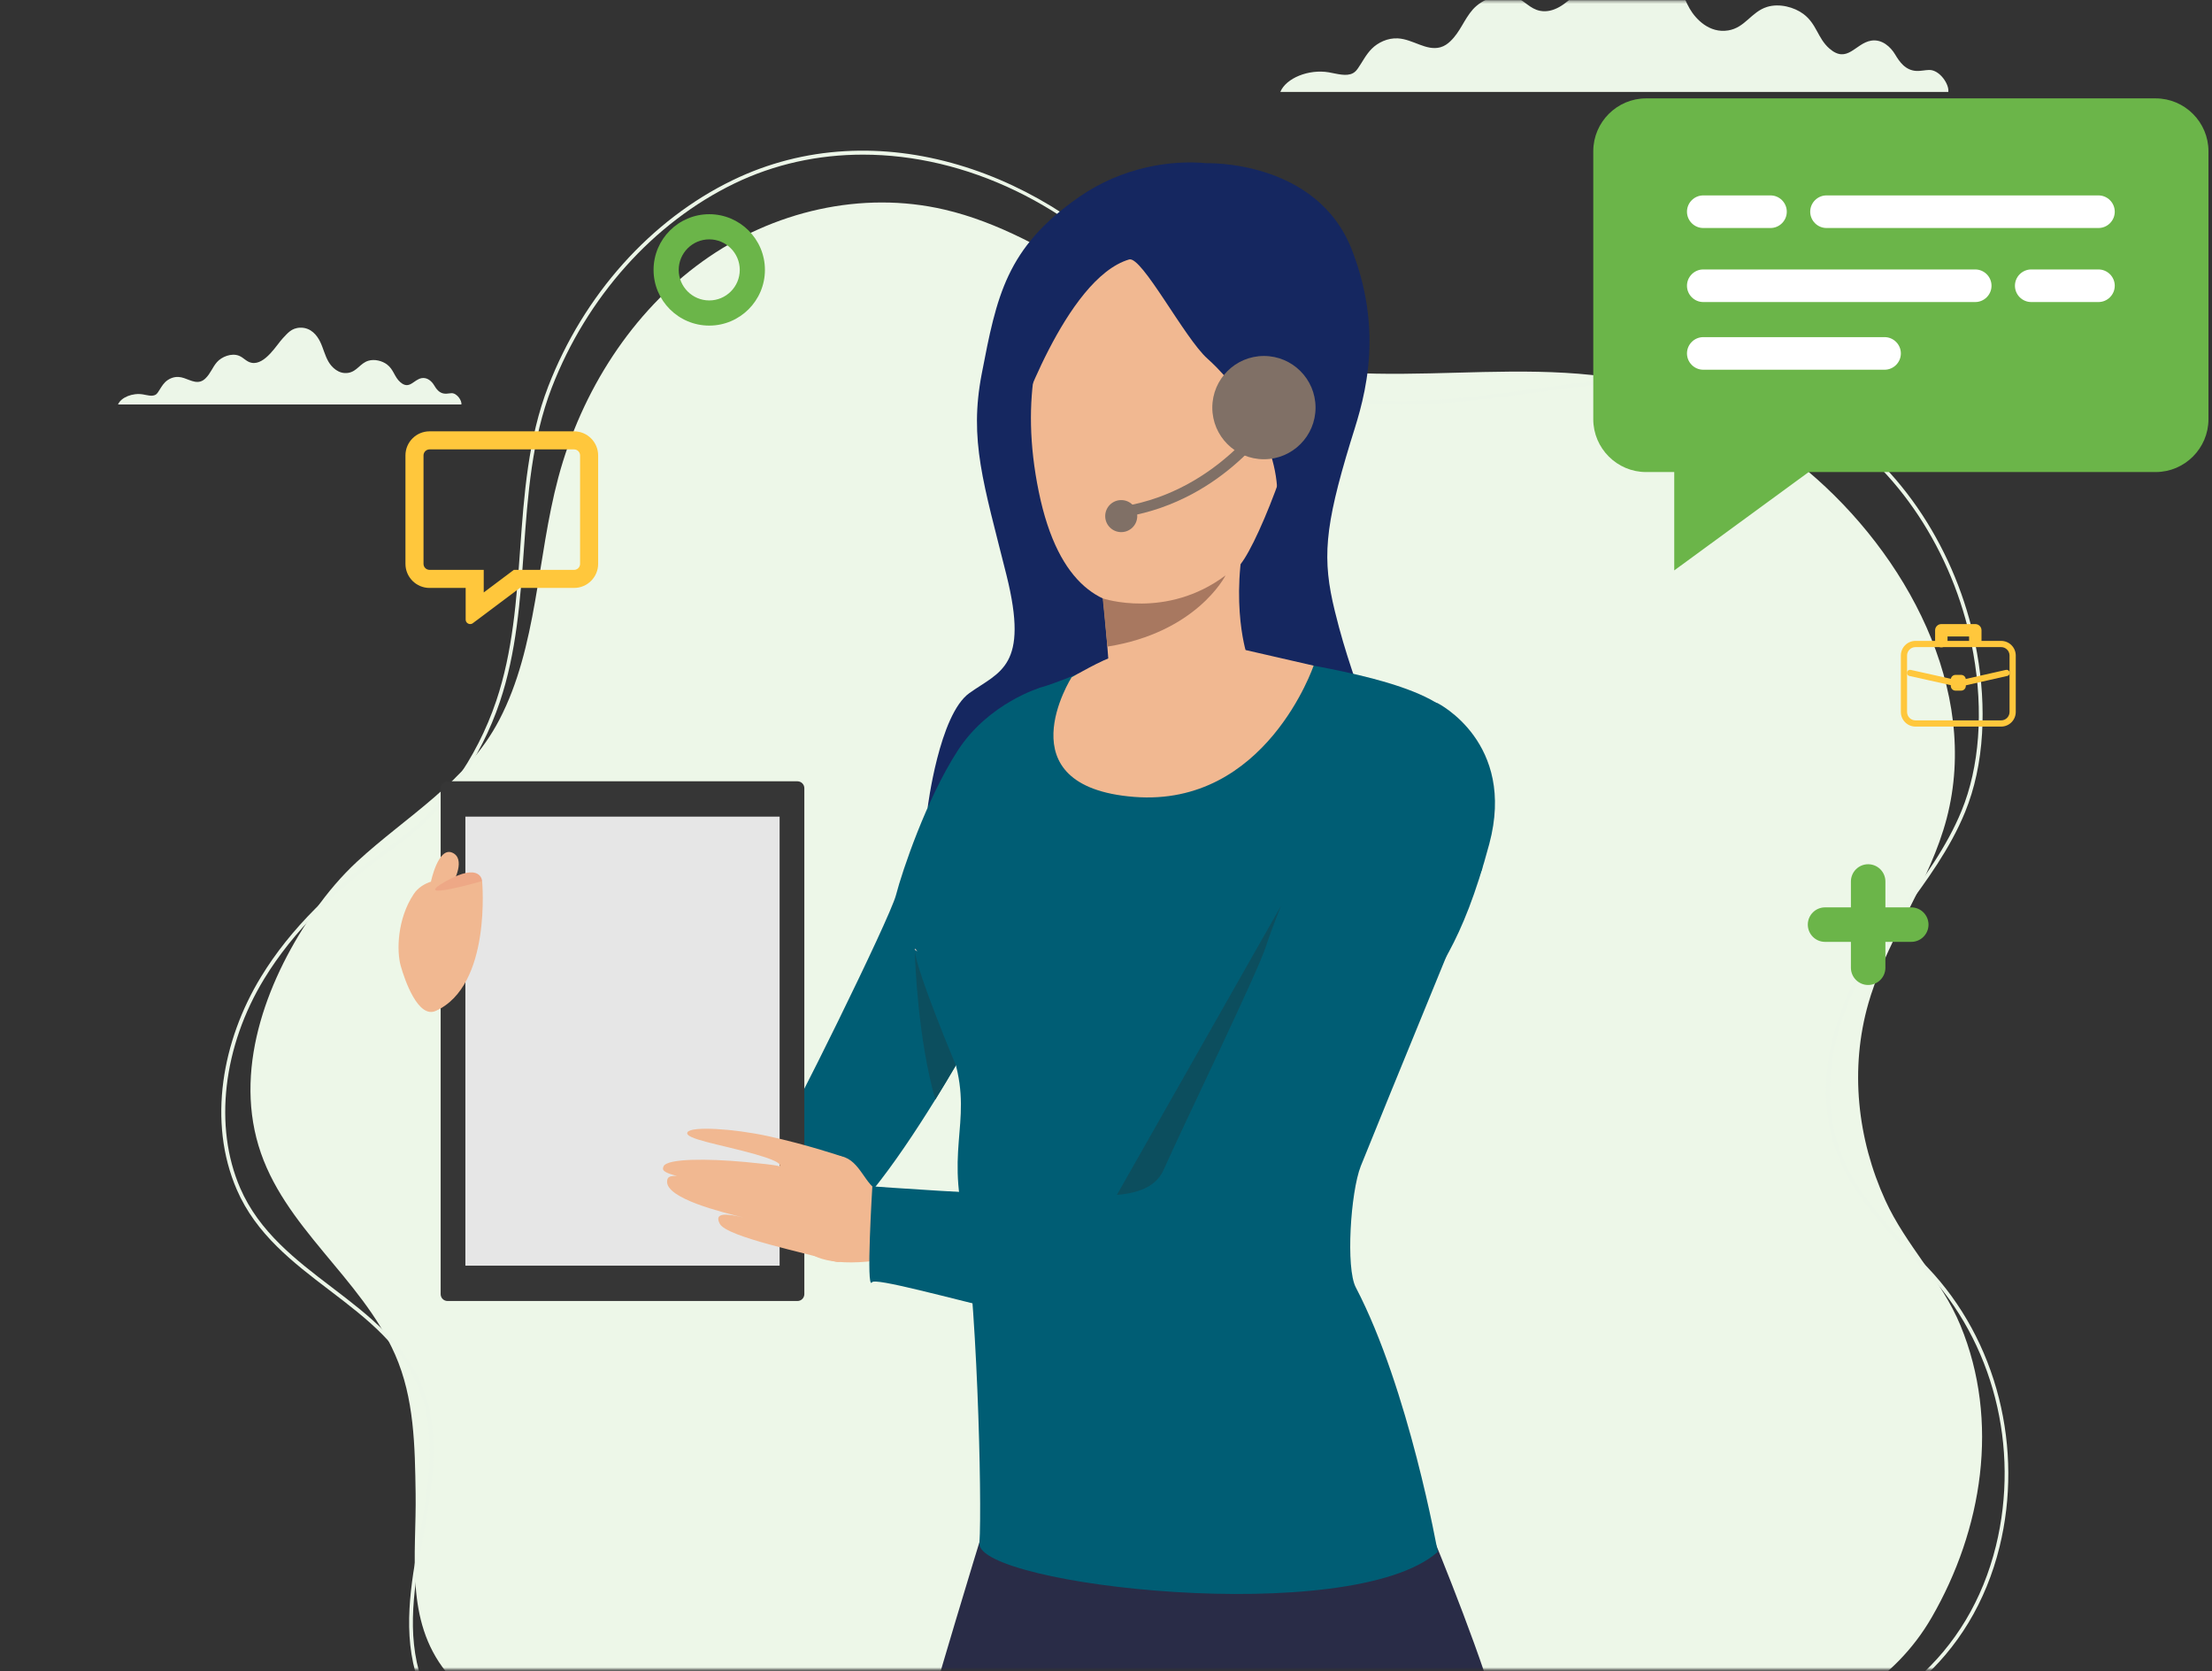 <svg xmlns="http://www.w3.org/2000/svg" width="838" height="633" viewBox="0 0 838 633" fill="none"><rect x="0" y="0" width="838" height="633" fill="#333333" stroke="none"/><g id="genericas-2"><mask id="mask0_19_1459" style="mask-type:luminance" maskUnits="userSpaceOnUse" x="0" y="0" width="838" height="633"><path id="Rect&#xC3;&#xA1;ngulo 292" fill-rule="evenodd" clip-rule="evenodd" d="M0.6 0.312H837.6V632.312H0.6V0.312Z" fill="white"></path></mask><g mask="url(#mask0_19_1459)"><g id="ilust-administracion-comercial"><g id="Grupo 180"><g id="Grupo 171"><g id="Grupo 126"><path id="Trazado 659" fill-rule="evenodd" clip-rule="evenodd" d="M119.344 344.759C102.017 369.397 88.647 402.916 97.924 433.856C107.174 464.7 136.752 483.719 149.678 513.017C156.984 529.576 157.18 547.784 157.456 565.559C157.818 588.828 153.273 613.536 168.999 633.201C178.301 644.832 192.337 651.704 206.531 656.219C235.036 665.286 264.898 669.542 290.218 686.668C331.815 714.803 382.897 724.64 432.469 721.6C457.607 720.059 482.537 715.326 506.616 707.978C534.593 699.438 559.461 684.323 587.631 676.227C636.453 662.193 703.211 662.001 731.781 612.604C751.017 579.348 757.679 538.244 742.716 502.009C735.601 484.78 722.021 471.621 714.286 454.706C703.599 431.336 700.717 404.69 707.858 379.864C708.155 378.842 708.464 377.826 708.786 376.813C716.245 353.603 731.261 333.645 737.471 310.017C750.292 261.236 721.961 209.66 684.721 178.306C669.246 165.277 651.956 154.433 633.124 148.251C606.954 139.661 579.321 140.408 551.677 141.154C524.455 141.89 497.221 142.624 471.372 134.443C431.404 121.791 398.592 88.904 357.868 79.394C326.573 72.086 292.756 79.887 266.17 98.988C239.587 118.089 220.296 147.982 211.501 180.903C203.353 211.407 203.608 244.913 189.158 272.624C176.794 296.331 153.881 309.124 135.277 326.323C129.486 331.675 124.139 337.942 119.344 344.759V344.759Z" fill="#EDF7E8"></path><path id="Trazado 660" fill-rule="evenodd" clip-rule="evenodd" d="M577.463 676.101L576.751 674.88C596.996 663.076 620.575 662.16 643.378 661.274C652.716 660.912 662.372 660.538 671.542 659.403C714.447 654.09 746.074 626.464 756.142 585.501C765.326 548.127 755.066 508.136 729.364 481.133C728.063 479.764 726.729 478.377 725.439 477.034C716.509 467.746 707.273 458.14 700.692 446.838C696.533 439.693 693.794 431.916 692.554 423.718C691.404 416.128 691.527 408.116 692.919 399.904C695.426 385.103 702.001 369.793 711.934 355.629C714.56 351.883 717.335 348.127 720.016 344.494C728.618 332.845 737.514 320.797 743.15 307.011C749.896 290.517 751.471 269.397 747.587 247.547C741.251 211.906 721.15 179.819 693.816 161.715C658.354 138.229 620.856 143.337 581.157 148.744C564.605 150.998 547.605 153.313 530.801 153.313C526.433 153.313 522.08 153.158 517.749 152.804C510.067 152.173 502.38 150.81 494.908 148.75C487.384 146.676 480.039 143.887 473.078 140.46C458.572 133.314 445.995 123.631 435.7 111.677C406.165 77.386 365.742 58.566 326.912 58.566C310.034 58.566 293.467 62.118 278.21 69.499C247.506 84.356 222.284 112.556 209.011 146.865C201.461 166.384 199.939 187.572 198.468 208.063C197.088 227.257 195.664 247.104 189.349 265.864C185.793 276.429 180.52 286.853 174.098 296.012C167.242 305.793 159.35 313.883 150.642 320.059C127.036 336.803 110.984 352.878 100.125 370.647C84.441 396.309 80.937 426.689 90.981 449.932C98.17 466.57 112.13 477.204 125.63 487.487C132.643 492.83 139.894 498.354 146.045 504.624C152.964 511.679 157.747 518.976 160.666 526.931C163.083 533.519 164.239 541.149 164.201 550.259C164.156 560.876 162.193 571.745 160.294 582.259C157.072 600.1 153.741 618.55 159.732 636.213C163.649 647.759 173.497 656.15 189.001 661.148C199.887 664.658 213.222 666.478 229.765 666.713C234.657 666.782 239.669 666.741 244.518 666.7C263.625 666.541 283.386 666.375 301.551 672.884L301.073 674.215C283.145 667.791 263.515 667.955 244.529 668.113C239.674 668.155 234.652 668.197 229.745 668.126C213.06 667.891 199.589 666.048 188.567 662.495C172.614 657.351 162.462 648.661 158.393 636.667C152.285 618.657 155.649 600.026 158.903 582.007C160.791 571.555 162.743 560.746 162.787 550.254C162.825 541.314 161.697 533.845 159.338 527.419C152.984 510.101 139.281 499.663 124.773 488.613C111.128 478.218 97.019 467.472 89.682 450.494C86.969 444.215 85.177 437.439 84.356 430.353C83.576 423.623 83.667 416.599 84.628 409.475C86.46 395.889 91.401 382.208 98.918 369.908C109.88 351.971 126.056 335.765 149.824 318.906C166.671 306.955 180.589 287.458 188.008 265.413C194.265 246.823 195.685 227.067 197.056 207.961C198.535 187.367 200.065 166.071 207.693 146.355C221.092 111.715 246.571 83.237 277.594 68.228C290.921 61.778 305.254 58.083 320.193 57.244C334.308 56.451 348.763 58.206 363.158 62.461C390.855 70.646 416.998 87.797 436.771 110.754C456.793 134.001 486.351 148.813 517.865 151.394C538.702 153.099 560.188 150.173 580.966 147.342C600.081 144.739 619.845 142.047 638.876 143.029C649.137 143.558 658.383 145.082 667.146 147.689C676.981 150.614 685.96 154.816 694.597 160.536C708.288 169.605 720.547 182.502 730.052 197.834C739.349 212.833 745.893 229.937 748.979 247.3C750.833 257.729 751.476 267.992 750.889 277.803C750.24 288.696 748.076 298.703 744.459 307.547C738.755 321.495 729.808 333.614 721.155 345.334C718.477 348.959 715.708 352.709 713.092 356.44C691.4 387.371 687.224 420.898 701.914 446.126C708.41 457.281 717.585 466.825 726.458 476.056C727.749 477.398 729.085 478.787 730.389 480.157C743.25 493.668 752.548 510.744 757.279 529.535C761.939 548.036 762.02 567.506 757.515 585.838C754.971 596.188 751.013 605.848 745.752 614.547C740.6 623.065 734.202 630.658 726.737 637.116C711.841 650.001 692.813 658.193 671.717 660.806C662.486 661.948 652.8 662.323 643.433 662.687C620.803 663.566 597.403 664.476 577.463 676.101H577.463Z" fill="#ECF6E8"></path><path id="Trazado 661" fill-rule="evenodd" clip-rule="evenodd" d="M738.094 34.827C738.554 32.034 734.858 26.403 730.828 26.494C729.224 26.53 727.655 26.945 726.054 26.868C721.788 26.66 719.576 23.337 717.932 20.587C716.286 17.837 713.012 14.7 708.855 15.398C702.868 16.402 699.851 24.302 693.043 18.372C688.589 14.489 688.258 9.061 683.213 5.297C679.75 2.713 674.12 1.181 669.479 2.608C663.42 4.473 661.168 10.479 654.717 11.524C647.573 12.681 642.436 7.245 640.155 3.325C637.387 -1.43 636.36 -6.573 633.99 -11.414C631.795 -15.894 627.383 -21.896 619.477 -21.767C612.792 -21.656 609.845 -17.425 606.563 -14.065C602.297 -9.695 593.427 5.993 583.481 4.102C579.603 3.364 577.667 0.284 574.167 -1.095C568.542 -3.313 561.371 -0.265 557.982 3.569C554.593 7.404 553.248 12.032 549.418 15.658C548.427 16.596 547.224 17.482 545.668 17.908C540.318 19.373 535.337 14.869 529.61 14.534C525.656 14.303 521.988 16.16 519.716 18.426C517.444 20.692 516.206 23.368 514.465 25.853C513.982 26.544 513.432 27.245 512.556 27.713C510.045 29.061 506.508 27.925 503.43 27.396C495.824 26.087 487.185 29.577 485.039 34.827H738.094Z" fill="#ECF6E8"></path><path id="Trazado 662" fill-rule="evenodd" clip-rule="evenodd" d="M174.801 153.194C175.039 151.758 173.139 148.863 171.066 148.91C170.242 148.929 169.435 149.143 168.612 149.102C166.419 148.995 165.282 147.288 164.437 145.874C163.591 144.459 161.908 142.847 159.77 143.206C156.693 143.723 155.142 147.784 151.644 144.735C149.354 142.739 149.182 139.949 146.589 138.013C144.809 136.685 141.915 135.899 139.529 136.631C136.414 137.589 135.256 140.677 131.94 141.214C128.267 141.809 125.626 139.015 124.454 137.001C123.031 134.555 122.503 131.911 121.284 129.423C120.156 127.12 117.888 124.034 113.824 124.102C110.387 124.158 108.873 126.333 107.186 128.06C104.991 130.306 100.433 138.372 95.32 137.4C93.326 137.02 92.33 135.437 90.532 134.728C87.639 133.588 83.953 135.154 82.211 137.126C80.468 139.097 79.778 141.476 77.808 143.339C77.299 143.822 76.681 144.278 75.881 144.498C73.13 145.25 70.57 142.934 67.626 142.762C65.593 142.643 63.707 143.598 62.539 144.764C61.371 145.928 60.734 147.304 59.84 148.581C59.591 148.937 59.309 149.296 58.859 149.537C57.567 150.23 55.75 149.646 54.167 149.374C50.257 148.701 45.816 150.496 44.713 153.194L174.801 153.194Z" fill="#ECF6E8"></path></g></g></g><g id="Grupo 157"><path id="Trazado 186" fill-rule="evenodd" clip-rule="evenodd" d="M623.604 178.781H816.655C827.658 178.781 836.659 169.778 836.659 158.775V57.264C836.659 46.263 827.658 37.26 816.655 37.26H623.604C612.603 37.26 603.6 46.263 603.6 57.264V158.775C603.6 169.778 612.603 178.781 623.604 178.781Z" fill="#6BB549"></path><path id="Trazado 187" fill-rule="evenodd" clip-rule="evenodd" d="M634.275 216.031V150.998L685.21 178.78L634.275 216.031Z" fill="#6BB549"></path><path id="Trazado 188" fill-rule="evenodd" clip-rule="evenodd" d="M748.297 114.394H645.273C641.877 114.394 639.098 111.616 639.098 108.221C639.098 104.825 641.877 102.047 645.273 102.047H748.297C751.693 102.047 754.471 104.825 754.471 108.221C754.471 111.616 751.693 114.394 748.297 114.394Z" fill="white"></path><path id="Trazado 189" fill-rule="evenodd" clip-rule="evenodd" d="M794.987 114.394H769.52C766.124 114.394 763.346 111.616 763.346 108.221C763.346 104.825 766.124 102.047 769.52 102.047H794.987C798.382 102.047 801.16 104.825 801.16 108.221C801.16 111.616 798.382 114.394 794.987 114.394Z" fill="white"></path><path id="Trazado 190" fill-rule="evenodd" clip-rule="evenodd" d="M691.962 74.006H794.987C798.382 74.006 801.16 76.784 801.16 80.179C801.16 83.575 798.382 86.353 794.987 86.353H691.962C688.567 86.353 685.787 83.575 685.787 80.179C685.787 76.784 688.567 74.006 691.962 74.006Z" fill="white"></path><path id="Trazado 191" fill-rule="evenodd" clip-rule="evenodd" d="M645.273 74.006H670.739C674.134 74.006 676.912 76.784 676.912 80.179C676.912 83.575 674.134 86.353 670.739 86.353H645.273C641.877 86.353 639.098 83.575 639.098 80.179C639.098 76.784 641.877 74.006 645.273 74.006Z" fill="white"></path><path id="Trazado 192" fill-rule="evenodd" clip-rule="evenodd" d="M713.955 140.029H645.273C641.877 140.029 639.098 137.249 639.098 133.853C639.098 130.458 641.877 127.68 645.273 127.68H713.955C717.351 127.68 720.129 130.458 720.129 133.853C720.129 137.249 717.351 140.029 713.955 140.029Z" fill="white"></path></g><g id="Grupo 160"><g id="Grupo 159"><path id="Trazado 865" fill-rule="evenodd" clip-rule="evenodd" d="M725.667 245.079C723.908 245.079 722.479 246.509 722.479 248.266V269.64C722.479 271.397 723.908 272.827 725.667 272.827H758.115C759.872 272.827 761.302 271.397 761.302 269.64V248.266C761.302 246.509 759.872 245.079 758.115 245.079H725.667ZM758.116 275.18H725.667C722.613 275.18 720.127 272.695 720.127 269.64V248.266C720.127 245.212 722.613 242.727 725.667 242.727H758.116C761.17 242.727 763.656 245.212 763.656 248.266V269.64C763.656 272.695 761.17 275.18 758.116 275.18Z" fill="#FFC73C"></path><path id="Trazado 866" fill-rule="evenodd" clip-rule="evenodd" d="M735.456 245.171C734.155 245.171 733.102 244.118 733.102 242.818V238.711C733.102 237.411 734.155 236.357 735.456 236.357H748.329C749.629 236.357 750.681 237.411 750.681 238.711V242.618C750.681 243.917 749.629 244.97 748.329 244.97C747.029 244.97 745.977 243.917 745.977 242.618V241.063H737.807V242.818C737.807 244.118 736.754 245.171 735.456 245.171V245.171Z" fill="#FFC73C"></path><path id="Trazado 867" fill-rule="evenodd" clip-rule="evenodd" d="M742.031 260.131C741.943 260.131 741.858 260.121 741.775 260.103L723.337 256.002C722.704 255.861 722.303 255.233 722.444 254.598C722.585 253.964 723.212 253.563 723.85 253.706L742.028 257.749L759.927 253.706C760.561 253.564 761.192 253.961 761.335 254.595C761.478 255.228 761.08 255.858 760.447 256.001L742.29 260.102C742.203 260.121 742.118 260.131 742.031 260.131Z" fill="#FFC73C"></path><path id="Trazado 868" fill-rule="evenodd" clip-rule="evenodd" d="M742.962 261.564H740.82C739.845 261.564 739.053 260.773 739.053 259.797V257.373C739.053 256.397 739.845 255.605 740.82 255.605H742.962C743.938 255.605 744.73 256.397 744.73 257.373V259.797C744.73 260.773 743.938 261.564 742.962 261.564Z" fill="#FFC73C"></path></g></g><path id="Trazado 1008" fill-rule="evenodd" clip-rule="evenodd" d="M217.477 163.357H162.727C157.694 163.357 153.602 167.449 153.602 172.482V213.545C153.602 218.578 157.694 222.67 162.727 222.67H176.414V234.646C176.414 235.659 177.241 236.357 178.125 236.357C178.467 236.357 178.824 236.258 179.137 236.015L196.945 222.67H217.477C222.51 222.67 226.602 218.578 226.602 213.545V172.482C226.602 167.449 222.51 163.357 217.477 163.357ZM219.758 213.545C219.758 214.8 218.731 215.826 217.477 215.826H194.664L192.839 217.195L183.258 224.381V215.826H162.727C161.472 215.826 160.445 214.8 160.445 213.545V172.482C160.445 171.228 161.472 170.201 162.727 170.201H217.477C218.731 170.201 219.758 171.228 219.758 172.482V213.545Z" fill="#FFC73C"></path></g><g id="Grupo 189"><path id="Trazado 694" fill-rule="evenodd" clip-rule="evenodd" d="M707.737 373.044C711.345 373.044 714.27 370.118 714.27 366.509V333.851C714.27 330.241 711.345 327.315 707.737 327.315C704.13 327.315 701.205 330.241 701.205 333.851V366.509C701.205 370.118 704.13 373.044 707.737 373.044Z" fill="#6BB549"></path><path id="Trazado 695" fill-rule="evenodd" clip-rule="evenodd" d="M691.407 356.713H724.069C727.676 356.713 730.601 353.787 730.601 350.178C730.601 346.574 727.676 343.648 724.069 343.648H691.407C687.8 343.648 684.875 346.574 684.875 350.178C684.875 353.787 687.8 356.713 691.407 356.713Z" fill="#6BB549"></path></g><path id="Trazado 1007" fill-rule="evenodd" clip-rule="evenodd" d="M268.694 90.655C275.068 90.655 280.255 95.842 280.255 102.216C280.255 108.596 275.068 113.783 268.694 113.783C262.314 113.783 257.127 108.596 257.127 102.216C257.127 95.842 262.314 90.655 268.694 90.655ZM268.695 123.313C280.324 123.313 289.786 113.852 289.786 102.216C289.786 90.586 280.324 81.125 268.695 81.125C257.059 81.125 247.598 90.586 247.598 102.216C247.598 113.852 257.059 123.313 268.695 123.313Z" fill="#6BB549"></path><g id="Grupo 191"><path id="Trazado 983" fill-rule="evenodd" clip-rule="evenodd" d="M457.125 61.812C457.125 61.812 498.834 60.411 512.145 94.596C525.454 128.781 515.406 154.994 511.612 167.454C501.699 199.971 500.882 211.779 505.682 231.402C509.937 248.8 513.848 257.786 518.756 274.045C523.665 290.314 515.481 288.501 514.768 289.695C514.055 290.878 351.438 305.899 351.438 305.899C351.438 305.899 355.785 270.669 367.235 262.497C378.685 254.313 390.005 252.652 381.293 217.792C372.583 182.942 367.057 166.759 371.938 141.482C377.597 112.187 381.157 93.88 408.7 74.675C425.304 63.099 443.959 60.54 457.125 61.812H457.125Z" fill="#152760"></path><path id="Trazado 984" fill-rule="evenodd" clip-rule="evenodd" d="M340.766 687.133C348.503 687.774 356.34 688.11 364.248 688.11C436.418 688.11 517.884 695.471 567.349 650.43C563.971 634.139 544.689 586.089 540.946 577.699C517.122 524.225 371.349 583.093 371.349 583.093C371.349 583.093 356.22 631.955 340.766 687.133V687.133Z" fill="#292C47"></path><path id="Trazado 985" fill-rule="evenodd" clip-rule="evenodd" d="M184.266 472.487C184.266 472.487 284.653 481.126 309.497 470.067C321.932 464.531 338.778 441.587 354.337 416.429C356.981 412.153 359.59 407.801 362.13 403.471C381.155 371.052 396.528 339.208 396.528 339.208C396.528 339.208 443.292 280.98 394.41 260.337C394.41 260.337 374.591 266.057 362.801 284.312C351 302.556 341.776 329.95 339.445 338.969C337.121 347.999 297.817 427.391 295.352 429.627C292.887 431.863 268.187 430.365 249.147 432.167C218.077 435.097 185.316 436.812 185.316 436.812L184.266 472.487Z" fill="#005D74"></path><path id="Trazado 986" fill-rule="evenodd" clip-rule="evenodd" d="M358.09 391.867C370.44 420.455 358.795 429.995 364.445 458.583C370.093 487.181 372.111 568.614 371.053 584.503C369.993 600.382 511.84 616.705 544.67 587.759C544.67 587.759 533.729 525.982 513.628 487.561C509.808 480.279 511.637 451.528 515.518 441.641C516.712 438.613 521.463 426.935 527.493 412.152C527.493 412.152 527.502 412.152 527.511 412.131C533.787 396.773 541.436 378.084 547.89 362.336C555.53 343.679 561.493 329.146 561.493 329.146C561.493 329.146 566.39 283.15 547.289 268.324C530.695 255.441 485.482 250.85 477.368 248.017C469.246 245.206 445.629 243.969 429.036 246.433C429.036 246.433 403.469 257.775 394.8 260.206C385.314 262.865 351.74 306.452 345.732 322.688C339.736 338.925 345.732 363.269 358.09 391.867H358.09Z" fill="#005D74"></path><path id="Trazado 987" fill-rule="evenodd" clip-rule="evenodd" d="M416.912 217.119C416.912 217.119 421.981 263.735 420.922 278.918C420.922 278.918 442.162 304.728 472.198 247.378C472.198 247.378 464.729 224.391 474.238 192.179C483.752 159.966 416.912 217.119 416.912 217.119V217.119Z" fill="#F1B891"></path><path id="Trazado 988" fill-rule="evenodd" clip-rule="evenodd" d="M497.654 252.099C497.654 252.099 479.489 305.758 429.614 301.807C379.735 297.856 405.969 256.505 405.969 256.505C405.969 256.505 418.4 249.375 421.897 248.702C425.397 248.029 471.393 246.075 471.393 246.075L497.654 252.099Z" fill="#F1B891"></path><path id="Trazado 989" fill-rule="evenodd" clip-rule="evenodd" d="M169.547 492.728H302.108C303.549 492.728 304.717 491.566 304.717 490.123V298.507C304.717 297.075 303.549 295.902 302.108 295.902H169.547C168.105 295.902 166.938 297.075 166.938 298.507V490.123C166.938 491.566 168.105 492.728 169.547 492.728Z" fill="#363636"></path><path id="Rect&#xC3;&#xA1;ngulo 289" fill-rule="evenodd" clip-rule="evenodd" d="M176.305 309.285H295.353V479.346H176.305V309.285Z" fill="#E6E6E6"></path><path id="Trazado 990" fill-rule="evenodd" clip-rule="evenodd" d="M339.101 452.528C339.101 452.528 334.6 452.614 331.638 450.379C326.528 446.526 324.687 437.029 315.667 437.724C306.646 438.418 302.459 466.702 304.721 472.064C306.98 477.414 319.509 480.095 338.021 476.405C356.535 472.715 339.101 452.528 339.101 452.528Z" fill="#F1B891"></path><path id="Trazado 991" fill-rule="evenodd" clip-rule="evenodd" d="M318.761 437.919C318.761 437.919 305.793 433.501 290.827 430.256C277.693 427.423 262.005 426.49 260.477 428.769C258.777 431.309 273.269 433.49 286.134 437.148C297.983 440.512 295.161 441.75 295.161 441.75C295.161 441.75 295.941 441.348 282.415 440.089C267.873 438.732 252.894 438.754 251.418 441.663C250.699 443.085 251.201 444.029 256.441 445.364C253.291 445.223 252.847 446.037 252.728 447.296C252.105 453.851 273.313 459.061 281.742 461.134C275.262 459.582 270.367 459.104 272.699 463.5C275.367 468.514 305.638 474.592 316.312 477.761C327.958 481.234 318.761 437.918 318.761 437.918L318.761 437.919Z" fill="#F1B891"></path><path id="Trazado 992" fill-rule="evenodd" clip-rule="evenodd" d="M182.647 333.694C182.647 333.694 163.066 329.136 156.763 338.567C150.46 347.999 150.231 360.154 151.801 365.766C153.371 371.377 158.448 385.833 165.074 382.86C186.336 373.33 182.647 333.694 182.647 333.694Z" fill="#F1B891"></path><path id="Trazado 993" fill-rule="evenodd" clip-rule="evenodd" d="M163.264 333.9C163.264 333.9 166.006 320.659 171.305 322.916C176.605 325.185 171.817 333.911 171.817 333.911L163.264 333.9Z" fill="#F1B891"></path><path id="Trazado 994" fill-rule="evenodd" clip-rule="evenodd" d="M182.647 333.694C182.647 333.694 182.327 326.129 168.637 333.911C154.94 341.693 182.647 333.694 182.647 333.694Z" fill="#EEA886"></path><path id="Trazado 995" fill-rule="evenodd" clip-rule="evenodd" d="M362.131 403.46C362.131 403.46 347.201 367.97 346.557 359.971C346.69 364.692 347.759 393.432 354.338 416.43C356.982 412.154 359.591 407.801 362.131 403.471V403.46Z" fill="#0C4E5E"></path><path id="Trazado 996" fill-rule="evenodd" clip-rule="evenodd" d="M347.535 360.298C347.088 359.637 346.69 359.298 346.69 359.298C346.293 359.588 346.69 359.927 347.535 360.298Z" fill="#D1C0BA"></path><path id="Trazado 997" fill-rule="evenodd" clip-rule="evenodd" d="M423.119 452.549L485.308 343.061C485.308 343.061 463.581 452.278 447.136 455.946C430.694 459.615 423.119 452.549 423.119 452.549V452.549Z" fill="#0C4E5E"></path><path id="Trazado 998" fill-rule="evenodd" clip-rule="evenodd" d="M544.659 266.327C544.659 266.327 574.489 281.175 564.206 319.606C553.922 358.049 543.689 369.098 533.864 383.467C524.588 397.045 505.658 433.588 503.341 437.691C501.024 441.782 478.215 501.443 457.294 508.226C436.261 515.042 332.687 482.048 330.349 485.641C328.011 489.244 330.483 449.304 330.483 449.304C330.483 449.304 378.615 452.853 389.233 452.136C406.48 450.964 434.152 458.019 440.807 443.085C448.626 425.535 476.662 367.849 479.613 358.353C482.563 348.845 516.993 256.559 544.659 266.327V266.327Z" fill="#005D74"></path><path id="Trazado 999" fill-rule="evenodd" clip-rule="evenodd" d="M424.607 83.694C424.607 83.694 378.596 113.729 393.55 186.338C408.505 258.936 462.825 219.018 468.727 214.904C474.629 210.791 492.862 165.348 493.577 145.519C494.249 126.858 503.981 52.032 424.607 83.694H424.607Z" fill="#F1B891"></path><path id="Trazado 1000" fill-rule="evenodd" clip-rule="evenodd" d="M427.768 98.265C432.57 96.848 448.761 128.149 457.478 135.87C466.196 143.587 482.227 162.982 483.795 184.222C485.363 205.462 503.289 137.802 497.087 112.697C490.887 87.588 482.611 50.773 426.539 79.974C370.468 109.175 384.968 161.376 384.968 161.376C384.968 161.376 403.523 105.425 427.768 98.265V98.265Z" fill="#152760"></path><path id="Trazado 1001" fill-rule="evenodd" clip-rule="evenodd" d="M466.622 148.385C468.106 139.789 487.066 132.528 486.785 145.433C486.506 158.337 476.038 173.239 470.119 172.306C464.201 171.361 465.253 156.308 466.622 148.385V148.385Z" fill="#EEA987"></path><path id="Trazado 1002" fill-rule="evenodd" clip-rule="evenodd" d="M464.302 217.91C463.965 218.551 453.018 239.595 419.525 244.891C418.78 236.686 417.738 226.625 417.738 226.625C417.738 226.625 441.852 234.744 464.302 217.91Z" fill="#A87860"></path><path id="Trazado 1003" fill-rule="evenodd" clip-rule="evenodd" d="M459.273 154.375C459.273 165.174 468.029 173.933 478.829 173.933C489.629 173.933 498.384 165.174 498.384 154.375C498.384 143.576 489.629 134.817 478.829 134.817C468.029 134.817 459.273 143.576 459.273 154.375Z" fill="#807066"></path><path id="Trazado 1004" fill-rule="evenodd" clip-rule="evenodd" d="M426.56 195.705C464.334 189.323 483.167 158.988 483.951 157.696L480.504 155.602C480.321 155.895 461.795 185.654 425.889 191.721L426.56 195.705Z" fill="#807066"></path><path id="Trazado 1005" fill-rule="evenodd" clip-rule="evenodd" d="M418.697 195.466C418.697 198.82 421.415 201.533 424.768 201.533C428.12 201.533 430.838 198.82 430.838 195.466C430.838 192.113 428.12 189.399 424.768 189.399C421.415 189.399 418.697 192.113 418.697 195.466Z" fill="#807066"></path></g></g></g></svg>